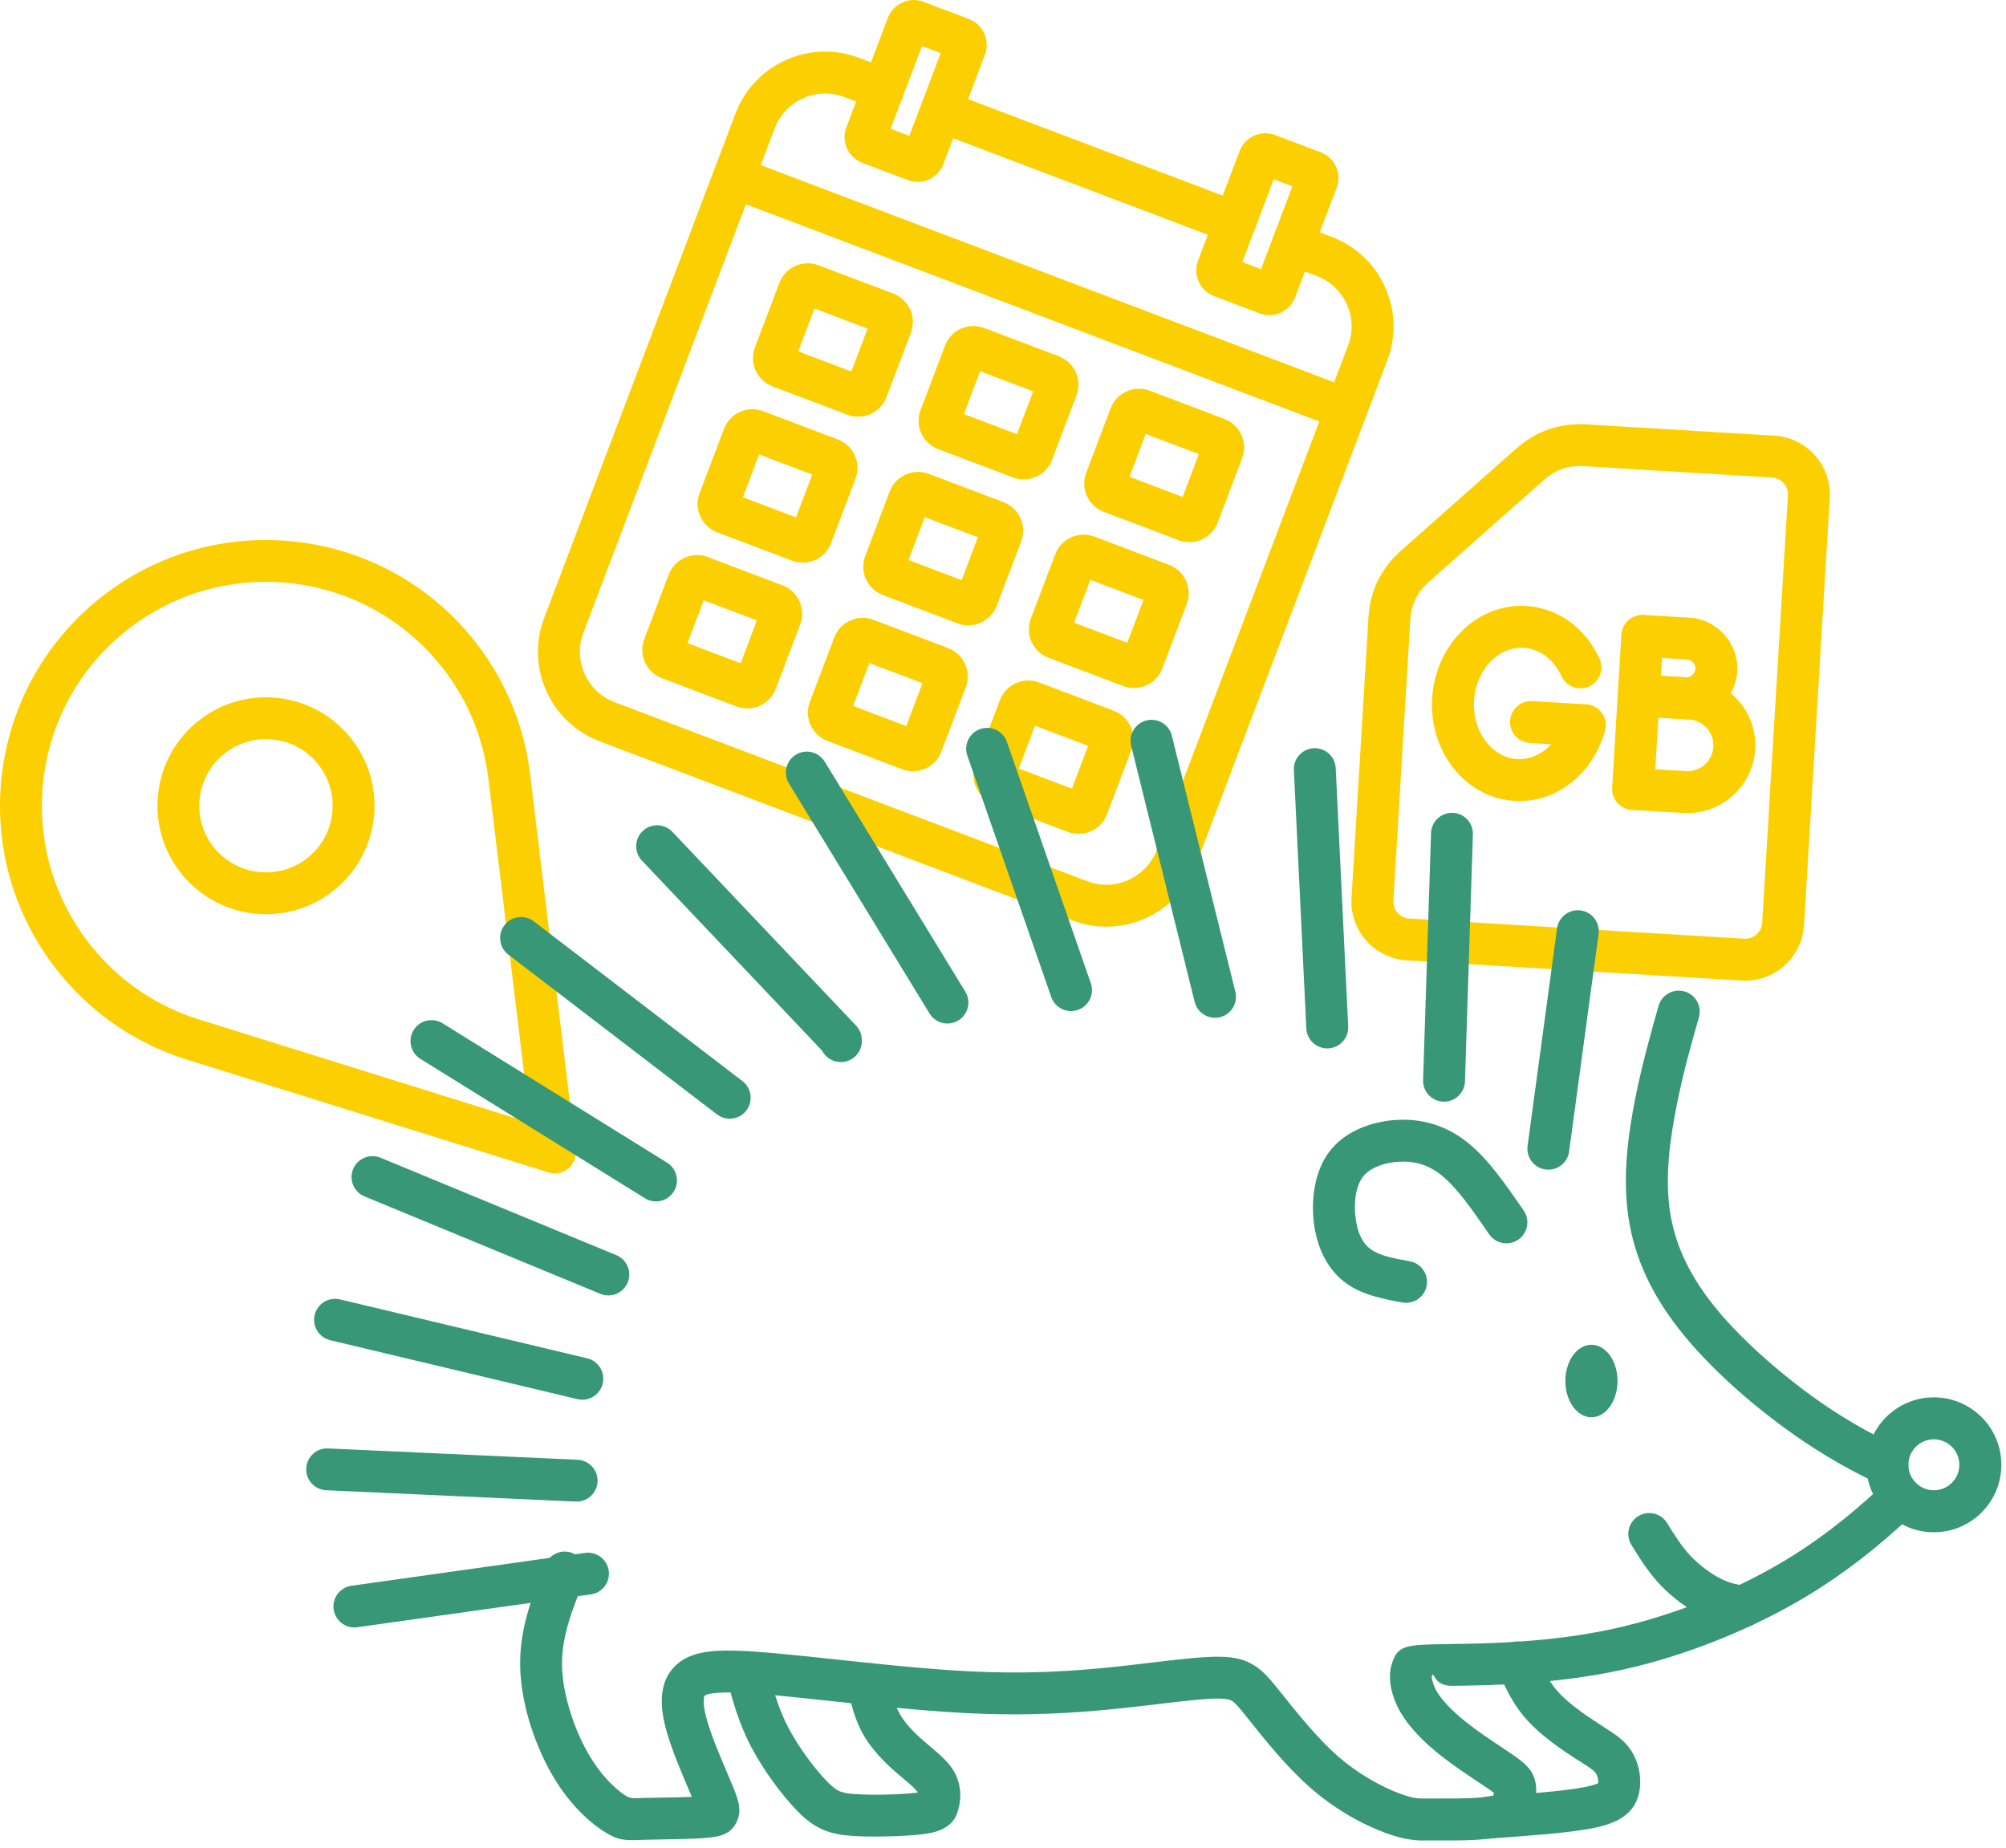<svg width="266" height="245" viewBox="0 0 266 245" fill="none" xmlns="http://www.w3.org/2000/svg">
<path d="M123.803 17.354C122.368 16.813 121.642 15.212 122.183 13.777C122.723 12.342 124.326 11.617 125.762 12.156L164.724 26.915C166.16 27.455 166.886 29.056 166.345 30.491C165.804 31.927 164.201 32.651 162.765 32.112L123.803 17.354ZM170.44 35.018C169.003 34.478 168.277 32.876 168.818 31.441C169.359 30.006 170.961 29.281 172.398 29.821L176.416 31.343C176.555 31.384 176.692 31.436 176.822 31.5C179.979 32.763 182.36 35.174 183.662 38.064C184.967 40.959 185.195 44.339 184.046 47.537C184.007 47.677 183.956 47.812 183.895 47.942L158.578 114.686C157.339 117.953 154.882 120.413 151.921 121.745C148.961 123.077 145.492 123.286 142.23 122.051L79.702 98.368C79.561 98.325 79.426 98.273 79.296 98.211C76.137 96.947 73.757 94.537 72.455 91.646C71.15 88.751 70.921 85.37 72.07 82.173C72.111 82.034 72.162 81.899 72.221 81.769L97.539 15.025C98.778 11.758 101.235 9.298 104.195 7.966C107.157 6.633 110.626 6.424 113.888 7.659L118.088 9.25C119.524 9.791 120.25 11.392 119.71 12.827C119.169 14.263 117.566 14.988 116.129 14.448L111.929 12.856C110.098 12.164 108.148 12.283 106.481 13.032C104.812 13.783 103.431 15.16 102.74 16.982L77.35 83.918C76.655 85.748 76.775 87.697 77.526 89.362C78.276 91.029 79.654 92.409 81.476 93.099L144.188 116.853C146.019 117.547 147.97 117.428 149.637 116.678C151.305 115.927 152.686 114.55 153.378 112.728L178.768 45.791C179.461 43.963 179.342 42.013 178.592 40.347C177.84 38.68 176.463 37.301 174.642 36.61L170.44 35.018Z" fill="#FCD000"/>
<path d="M179.504 51.672C180.94 52.213 181.665 53.814 181.124 55.25C180.585 56.685 178.981 57.41 177.545 56.87L96.317 26.103C94.88 25.562 94.154 23.961 94.695 22.525C95.236 21.09 96.838 20.365 98.275 20.906L179.504 51.672Z" fill="#FCD000"/>
<path d="M108.533 35.171L118.442 38.924C119.485 39.319 120.269 40.098 120.691 41.034C121.113 41.972 121.179 43.072 120.786 44.107L117.546 52.649C117.151 53.693 116.371 54.475 115.434 54.897C114.495 55.32 113.395 55.386 112.359 54.993L102.45 51.24C101.407 50.844 100.623 50.065 100.201 49.128C99.778 48.192 99.712 47.091 100.105 46.056L103.346 37.513C103.741 36.471 104.521 35.687 105.458 35.266C106.395 34.844 107.497 34.779 108.533 35.171ZM115.044 43.576L108.002 40.908L105.847 46.587L112.89 49.255L115.044 43.576Z" fill="#FCD000"/>
<path d="M122.447 0.237L128.477 2.521C129.425 2.88 130.138 3.589 130.522 4.439C130.905 5.291 130.965 6.291 130.608 7.231L125.101 21.751C124.741 22.699 124.032 23.411 123.181 23.795C122.329 24.177 121.328 24.237 120.387 23.881L114.358 21.597C113.408 21.237 112.695 20.529 112.312 19.678C111.928 18.827 111.869 17.828 112.225 16.886L117.733 2.366C118.093 1.419 118.801 0.707 119.653 0.323C120.505 -0.06 121.505 -0.119 122.447 0.237ZM124.736 7.043L122.259 6.105L118.097 17.075L120.575 18.013L124.736 7.043Z" fill="#FCD000"/>
<path d="M169.276 17.978L175.113 20.189C176.063 20.549 176.775 21.256 177.158 22.108C177.543 22.959 177.602 23.958 177.245 24.9L171.806 39.236C171.748 39.434 171.668 39.621 171.569 39.797C171.18 40.557 170.551 41.133 169.818 41.463C169.074 41.797 168.217 41.886 167.385 41.666C167.192 41.622 167.007 41.558 166.831 41.477L160.994 39.265C160.045 38.906 159.333 38.199 158.949 37.347C158.566 36.495 158.505 35.497 158.862 34.555L164.301 20.217C164.359 20.02 164.439 19.833 164.538 19.657C164.927 18.898 165.555 18.322 166.29 17.991C167.033 17.657 167.89 17.569 168.722 17.788C168.915 17.832 169.101 17.897 169.276 17.978ZM171.373 24.711L168.895 23.773L164.735 34.743L167.211 35.681L171.373 24.711Z" fill="#FCD000"/>
<path d="M130.494 43.487L140.402 47.24C141.445 47.635 142.229 48.414 142.651 49.351C143.074 50.289 143.14 51.388 142.747 52.423L139.507 60.966C139.112 62.01 138.331 62.792 137.394 63.214C136.456 63.636 135.355 63.702 134.319 63.309L124.593 59.626C124.411 59.571 124.236 59.498 124.071 59.409C123.196 58.985 122.536 58.277 122.162 57.446C121.782 56.604 121.69 55.632 121.959 54.694C122.002 54.516 122.063 54.343 122.139 54.18L125.306 45.831C125.701 44.787 126.482 44.004 127.419 43.582C128.356 43.161 129.458 43.095 130.494 43.487ZM137.005 51.892L129.963 49.226L127.808 54.904L134.85 57.571L137.005 51.892Z" fill="#FCD000"/>
<path d="M152.458 51.804L162.184 55.487C162.367 55.542 162.542 55.615 162.706 55.703C163.58 56.128 164.242 56.836 164.616 57.667C164.995 58.509 165.087 59.481 164.818 60.419C164.775 60.598 164.715 60.769 164.638 60.933L161.54 69.1C161.486 69.283 161.414 69.458 161.325 69.622C160.899 70.496 160.192 71.156 159.359 71.531C158.517 71.909 157.545 72.001 156.606 71.733C156.427 71.689 156.255 71.629 156.092 71.553L146.376 67.873C145.331 67.478 144.547 66.698 144.125 65.762C143.703 64.824 143.638 63.725 144.031 62.69L147.271 54.147C147.666 53.104 148.445 52.321 149.383 51.9C150.321 51.477 151.422 51.411 152.458 51.804ZM158.97 60.209L151.926 57.542L149.773 63.221L156.815 65.888L158.97 60.209Z" fill="#FCD000"/>
<path d="M101.193 54.519L111.101 58.272C112.144 58.666 112.928 59.445 113.35 60.382C113.773 61.32 113.839 62.419 113.446 63.455L110.206 71.997C109.81 73.041 109.03 73.823 108.093 74.245C107.156 74.668 106.054 74.733 105.018 74.341L95.11 70.588C94.066 70.193 93.283 69.413 92.861 68.476C92.438 67.539 92.372 66.44 92.765 65.403L96.005 56.862C96.4 55.819 97.181 55.035 98.118 54.613C99.056 54.192 100.157 54.126 101.193 54.519ZM107.704 62.924L100.662 60.257L98.507 65.936L105.549 68.603L107.704 62.924Z" fill="#FCD000"/>
<path d="M94.045 73.931L103.761 77.612C104.804 78.006 105.589 78.785 106.011 79.723C106.432 80.66 106.498 81.761 106.107 82.796L102.865 91.338C102.47 92.38 101.691 93.164 100.753 93.586C99.815 94.007 98.714 94.073 97.678 93.681L87.769 89.927C86.726 89.533 85.942 88.754 85.52 87.817C85.098 86.879 85.032 85.78 85.425 84.745L88.596 76.384C88.651 76.202 88.722 76.027 88.811 75.862C89.237 74.988 89.946 74.329 90.777 73.954C91.62 73.575 92.591 73.483 93.531 73.752C93.71 73.795 93.881 73.856 94.045 73.931ZM100.364 82.265L93.321 79.597L91.166 85.275L98.21 87.944L100.364 82.265Z" fill="#FCD000"/>
<path d="M123.157 62.835L133.066 66.588C134.109 66.983 134.893 67.763 135.315 68.698C135.737 69.636 135.804 70.736 135.411 71.772L132.17 80.315C131.775 81.357 130.995 82.141 130.058 82.562C129.119 82.984 128.019 83.049 126.983 82.657L117.074 78.904C116.031 78.509 115.246 77.73 114.825 76.794C114.403 75.856 114.337 74.756 114.73 73.721L117.97 65.179C118.365 64.136 119.145 63.352 120.082 62.931C121.021 62.508 122.121 62.443 123.157 62.835ZM129.669 71.24L122.625 68.573L120.471 74.252L127.514 76.92L129.669 71.24Z" fill="#FCD000"/>
<path d="M115.814 82.183L125.722 85.936C126.766 86.332 127.551 87.111 127.973 88.047C128.395 88.985 128.46 90.085 128.067 91.12L124.827 99.662C124.432 100.705 123.651 101.488 122.715 101.91C121.777 102.331 120.676 102.397 119.64 102.005L109.731 98.252C108.688 97.857 107.904 97.078 107.482 96.141C107.059 95.203 106.993 94.104 107.386 93.069L110.626 84.526C111.022 83.484 111.802 82.7 112.739 82.279C113.677 81.856 114.778 81.79 115.814 82.183ZM122.325 90.589L115.283 87.921L113.128 93.6L120.172 96.268L122.325 90.589Z" fill="#FCD000"/>
<path d="M145.117 71.149L155.023 74.9C156.067 75.296 156.851 76.075 157.273 77.012C157.695 77.949 157.761 79.049 157.368 80.085L154.128 88.627C153.733 89.669 152.952 90.453 152.016 90.875C151.077 91.297 149.977 91.362 148.941 90.969L139.032 87.216C137.989 86.822 137.205 86.043 136.783 85.106C136.36 84.168 136.294 83.069 136.687 82.034L139.929 73.486C140.326 72.446 141.104 71.664 142.04 71.243C142.979 70.821 144.079 70.755 145.115 71.147L145.117 71.149ZM151.626 79.554L144.584 76.886L142.429 82.564L149.473 85.233L151.626 79.554Z" fill="#FCD000"/>
<path d="M137.779 90.491L147.687 94.244C148.73 94.64 149.514 95.419 149.936 96.356C150.359 97.294 150.425 98.393 150.032 99.428L146.792 107.971C146.396 109.013 145.616 109.797 144.679 110.218C143.742 110.641 142.64 110.707 141.604 110.314L131.696 106.561C130.652 106.165 129.869 105.387 129.447 104.45C129.024 103.512 128.958 102.412 129.351 101.377L132.591 92.835C132.986 91.792 133.767 91.009 134.704 90.587C135.642 90.164 136.743 90.099 137.779 90.491ZM144.29 98.897L137.246 96.229L135.093 101.908L142.135 104.576L144.29 98.897Z" fill="#FCD000"/>
<path d="M210.338 56.267L235.303 57.77C237.45 57.899 239.347 58.893 240.676 60.39C242.002 61.885 242.76 63.883 242.631 66.022L239.215 122.693C239.087 124.837 238.092 126.733 236.594 128.061C235.097 129.386 233.098 130.144 230.957 130.016L186.541 127.341C184.395 127.213 182.497 126.22 181.17 124.722C179.843 123.226 179.084 121.229 179.213 119.089L181.458 81.856C181.564 80.096 181.978 78.475 182.699 76.996C182.726 76.939 182.755 76.884 182.787 76.831C183.503 75.416 184.496 74.147 185.761 73.027L201.061 59.474C202.369 58.315 203.81 57.464 205.375 56.925C206.944 56.383 208.602 56.163 210.338 56.267ZM234.977 63.315L210.012 61.812C208.985 61.751 208.04 61.868 207.181 62.165C206.318 62.462 205.504 62.951 204.739 63.628L189.439 77.179C188.72 77.816 188.161 78.525 187.762 79.303C187.744 79.346 187.724 79.388 187.704 79.431C187.3 80.259 187.068 81.178 187.007 82.181L184.763 119.415C184.726 120.037 184.944 120.615 185.325 121.047C185.706 121.476 186.251 121.76 186.868 121.796L231.283 124.469C231.906 124.507 232.484 124.289 232.916 123.908C233.344 123.528 233.629 122.983 233.666 122.366L237.082 65.697C237.119 65.075 236.902 64.496 236.519 64.065C236.139 63.637 235.595 63.353 234.977 63.315Z" fill="#FCD000"/>
<path d="M212.098 87.346C212.735 88.74 212.121 90.385 210.728 91.021C209.333 91.658 207.687 91.044 207.05 89.651C206.543 88.539 205.795 87.601 204.885 86.936C204.061 86.333 203.097 85.96 202.059 85.897C200.426 85.799 198.881 86.485 197.7 87.674C196.433 88.951 195.586 90.794 195.458 92.898C195.332 95.003 195.954 96.937 197.064 98.362C198.093 99.684 199.54 100.552 201.162 100.649C202.532 100.731 203.84 100.262 204.917 99.408C206.105 98.467 207.021 97.08 207.471 95.444C207.873 93.966 209.398 93.095 210.876 93.498C212.355 93.9 213.226 95.423 212.824 96.901C212.052 99.711 210.458 102.109 208.378 103.758C206.255 105.441 203.631 106.363 200.836 106.195C197.527 105.996 194.648 104.322 192.668 101.776C190.769 99.335 189.699 96.073 189.909 92.573C190.121 89.073 191.577 85.961 193.762 83.76C196.033 81.471 199.087 80.154 202.386 80.352C204.534 80.48 206.505 81.237 208.171 82.455C209.84 83.676 211.196 85.365 212.098 87.346Z" fill="#FCD000"/>
<path d="M210.313 93.396C211.845 93.486 213.014 94.8 212.924 96.331C212.834 97.862 211.519 99.031 209.986 98.941L202.854 98.512C201.322 98.422 200.153 97.108 200.243 95.576C200.333 94.045 201.649 92.876 203.181 92.966L210.313 93.396Z" fill="#FCD000"/>
<path d="M219.324 104.778C219.234 106.308 217.918 107.477 216.385 107.387C214.853 107.297 213.684 105.983 213.774 104.451L214.998 84.154C215.088 82.623 216.403 81.454 217.935 81.544C219.467 81.634 220.637 82.948 220.547 84.479L219.324 104.778Z" fill="#FCD000"/>
<path d="M217.812 87.093C216.279 87.003 215.111 85.688 215.201 84.158C215.291 82.627 216.606 81.458 218.138 81.548L224.032 81.903C225.883 82.014 227.522 82.873 228.67 84.167C229.782 85.42 230.432 87.082 230.368 88.865H230.371C230.371 89.007 230.361 89.145 230.341 89.28C230.17 91.028 229.33 92.57 228.095 93.665C226.84 94.775 225.177 95.425 223.392 95.361V95.364C223.272 95.364 223.154 95.356 223.037 95.341L217.363 95C215.829 94.91 214.661 93.595 214.751 92.064C214.841 90.534 216.156 89.365 217.688 89.455C219.642 89.573 221.601 89.677 223.555 89.808C223.883 89.828 224.19 89.712 224.417 89.511C224.642 89.311 224.791 89.026 224.811 88.704C224.83 88.375 224.715 88.07 224.514 87.843C224.314 87.617 224.028 87.467 223.706 87.448L217.812 87.093Z" fill="#FCD000"/>
<path d="M216.488 107.388C214.956 107.297 213.786 105.984 213.876 104.452C213.966 102.921 215.281 101.752 216.813 101.842L223.392 102.238C223.495 102.237 223.595 102.243 223.695 102.254C224.588 102.271 225.416 101.943 226.043 101.388C226.668 100.834 227.093 100.052 227.181 99.167C227.182 99.074 227.188 98.984 227.198 98.895C227.215 98.003 226.886 97.175 226.331 96.55C225.749 95.894 224.917 95.457 223.976 95.402L217.362 95.003C215.829 94.913 214.66 93.599 214.75 92.068C214.84 90.537 216.156 89.368 217.688 89.458L224.303 89.856C226.772 90.005 228.957 91.15 230.487 92.874C231.971 94.549 232.838 96.767 232.752 99.15V99.198C232.752 99.327 232.743 99.457 232.725 99.585C232.522 101.961 231.394 104.058 229.721 105.542C228.047 107.024 225.827 107.89 223.443 107.804H223.392V107.801C221.093 107.687 218.787 107.526 216.488 107.388Z" fill="#FCD000"/>
<path d="M25.865 95.949C25.995 95.819 26.135 95.705 26.282 95.607C29.298 93.195 32.998 92.19 36.575 92.517C40.165 92.844 43.633 94.512 46.164 97.445L46.165 97.442C46.295 97.574 46.411 97.713 46.509 97.861C48.922 100.872 49.928 104.571 49.601 108.145C49.267 111.811 47.531 115.35 44.475 117.893C41.421 120.433 37.626 121.496 33.962 121.162C30.292 120.828 26.752 119.093 24.207 116.04C21.665 112.988 20.6 109.196 20.935 105.533C21.262 101.946 22.932 98.481 25.867 95.952L25.865 95.949ZM36.075 98.04C33.818 97.835 31.485 98.487 29.609 100.049C27.733 101.609 26.668 103.782 26.462 106.033C26.257 108.288 26.91 110.62 28.472 112.496C30.033 114.369 32.209 115.434 34.462 115.639C36.718 115.844 39.051 115.191 40.928 113.629C42.803 112.069 43.868 109.897 44.074 107.646C44.279 105.391 43.625 103.059 42.064 101.185C40.502 99.31 38.328 98.246 36.075 98.04Z" fill="#FCD000"/>
<path d="M12.703 79.761C20.187 73.534 29.487 70.928 38.472 71.749C47.459 72.569 56.134 76.816 62.367 84.295C64.581 86.953 66.338 89.842 67.646 92.868C68.986 95.964 69.855 99.181 70.262 102.418C70.279 102.508 70.29 102.6 70.298 102.693L76.332 152.484C76.512 154.01 75.421 155.392 73.895 155.572C73.45 155.624 73.017 155.57 72.622 155.426L24.724 140.48L24.641 140.453C21.496 139.462 18.462 138.02 15.644 136.134C12.91 134.303 10.384 132.052 8.166 129.389C1.934 121.91 -0.674 112.617 0.147 103.639C0.968 94.658 5.218 85.988 12.703 79.761ZM37.971 77.272C30.395 76.58 22.556 78.776 16.251 84.023C9.947 89.268 6.366 96.571 5.674 104.139C4.982 111.708 7.181 119.541 12.431 125.843C14.295 128.08 16.422 129.977 18.735 131.523C21.111 133.115 23.689 134.333 26.378 135.173V135.174L70.288 148.875L64.767 103.317L64.756 103.234C64.415 100.431 63.685 97.677 62.554 95.065C61.454 92.519 59.971 90.085 58.102 87.841C52.853 81.541 45.544 77.963 37.971 77.272Z" fill="#FCD000"/>
<path d="M72.312 207.465C72.856 206.121 74.357 205.413 75.753 205.874C77.207 206.354 77.996 207.922 77.516 209.375C77.496 209.433 77.476 209.49 77.453 209.546L77.461 209.55C75.961 213.229 74.459 216.908 74.525 220.82C74.555 222.664 74.924 224.659 75.498 226.597C76.146 228.79 77.051 230.869 78.026 232.555C78.803 233.899 79.612 234.976 80.377 235.828C81.366 236.93 82.279 237.658 82.948 238.093C83.519 238.465 83.875 238.452 84.929 238.417L85.532 238.398C86.134 238.381 86.963 238.367 87.846 238.353C89.139 238.331 90.559 238.308 91.741 238.259L91.314 237.254C90.376 235.052 89.186 232.257 88.478 229.865C87.938 228.037 87.679 226.422 87.768 225.019C87.885 223.174 88.552 221.692 89.875 220.585C91.034 219.614 92.563 219.07 94.894 218.91C96.703 218.786 99.174 218.894 102.636 219.203C105.193 219.431 107.741 219.704 110.488 220C116.096 220.602 122.511 221.291 127.973 221.584C132.106 221.805 135.731 221.805 139.006 221.677L139.039 221.676C142.275 221.55 145.238 221.29 148.036 220.993C149.434 220.845 151.211 220.634 152.874 220.436C156.504 220.004 159.565 219.641 161.806 219.68C163.806 219.715 165.148 220.071 166.416 220.896C167.567 221.645 168.385 222.609 169.515 224.019L170.1 224.746C171.974 227.094 174.675 230.479 177.41 232.873C178.689 233.994 180.026 234.935 181.307 235.709C182.935 236.694 184.402 237.372 185.534 237.796C186.487 238.154 187.179 238.327 187.701 238.411C188.104 238.475 188.496 238.475 188.801 238.475H191.657C193.325 238.475 196.356 238.475 197.772 238.124C198.015 238.064 198.034 238.113 198.057 238.088C198.068 238.075 198.074 238.066 198.077 238.061L198.063 238.059C198.043 238.065 198.006 238.082 198.016 238.045C198.048 237.928 198.074 237.816 198.096 237.715C197.914 237.576 197.667 237.401 197.345 237.18C196.975 236.926 196.544 236.638 196.067 236.323C194.61 235.353 192.762 234.125 191.14 232.851C189.963 231.927 188.884 230.962 187.951 229.977C187.043 229.017 186.277 228.024 185.695 227.014C185.105 225.991 184.728 224.985 184.522 224.093C184.233 222.843 184.257 221.685 184.494 220.853C185.285 218.09 186.185 218.078 192.475 217.992L192.627 217.99C194.849 217.96 198.027 217.915 201.857 217.64C205.53 217.375 209.683 216.894 213.835 215.991C217.876 215.113 221.891 213.848 225.675 212.339C229.726 210.723 233.533 208.828 236.843 206.823C242.755 203.244 247.165 199.244 249.65 196.934C249.458 196.89 249.269 196.825 249.084 196.738C247.84 196.15 246.342 195.409 244.685 194.494C243.028 193.579 241.171 192.47 239.177 191.129C236.361 189.234 233.359 186.934 230.564 184.474C228.01 182.224 225.567 179.784 223.517 177.324C221.333 174.702 219.645 172.105 218.402 169.478C217.131 166.795 216.32 164.085 215.918 161.294C215.52 158.541 215.524 155.751 215.749 153.053C215.97 150.401 216.4 147.846 216.866 145.51C217.308 143.306 217.816 141.183 218.357 139.098C218.914 136.955 219.421 135.17 219.928 133.384C220.342 131.907 221.877 131.045 223.355 131.459C224.834 131.874 225.696 133.407 225.281 134.884C224.737 136.805 224.191 138.726 223.732 140.489C223.259 142.311 222.79 144.293 222.329 146.598C221.895 148.769 221.498 151.122 221.298 153.51C221.104 155.85 221.094 158.231 221.423 160.512C221.748 162.754 222.402 164.939 223.428 167.108C224.482 169.333 225.92 171.543 227.782 173.779C229.587 175.945 231.833 178.177 234.242 180.298C236.908 182.646 239.702 184.792 242.268 186.518C244.061 187.724 245.788 188.754 247.361 189.623C248.936 190.491 250.319 191.177 251.456 191.714C252.844 192.369 253.439 194.025 252.784 195.411C252.718 195.55 252.643 195.681 252.559 195.804C253.112 195.913 253.637 196.191 254.051 196.635C255.096 197.759 255.033 199.515 253.91 200.56L253.869 200.598C251.356 202.94 246.532 207.437 239.716 211.564C236.146 213.726 232.057 215.764 227.721 217.493C223.609 219.133 219.294 220.497 215.011 221.428C210.582 222.391 206.158 222.905 202.248 223.185C198.494 223.455 195.081 223.504 192.693 223.535L192.54 223.538C189.884 223.574 190.192 221.172 189.849 222.375C189.843 222.397 189.871 222.553 189.94 222.854C190.039 223.278 190.219 223.759 190.503 224.252C190.845 224.845 191.356 225.491 191.999 226.17C192.712 226.925 193.589 227.702 194.58 228.481C196.075 229.656 197.786 230.793 199.136 231.69C199.643 232.026 200.102 232.333 200.479 232.591C201.339 233.182 201.911 233.628 202.336 234.049C203.035 234.743 203.358 235.36 203.554 236.105C203.712 236.709 203.74 237.32 203.676 237.954C203.627 238.441 203.525 238.93 203.391 239.438C203.208 240.138 202.968 240.901 202.257 241.719C201.593 242.484 200.624 243.139 199.099 243.516C196.982 244.042 193.548 244.042 191.657 244.042H188.801C188.354 244.042 187.78 244.042 186.83 243.891C186 243.758 184.949 243.501 183.597 242.994C182.15 242.451 180.334 241.622 178.434 240.472C176.933 239.564 175.336 238.433 173.754 237.048C170.608 234.294 167.739 230.699 165.747 228.204L165.184 227.498C164.386 226.503 163.837 225.84 163.391 225.55C163.062 225.336 162.575 225.241 161.718 225.225C159.964 225.195 157.019 225.545 153.527 225.96C152.126 226.127 150.632 226.304 148.625 226.517C145.778 226.819 142.722 227.084 139.259 227.221L139.224 227.223C135.772 227.357 131.977 227.359 127.69 227.129C122.023 226.825 115.555 226.13 109.901 225.524C106.874 225.198 104.07 224.897 102.157 224.727C99.03 224.448 96.827 224.348 95.263 224.456C94.22 224.528 93.676 224.653 93.445 224.847C93.376 224.904 93.335 225.081 93.317 225.366C93.271 226.093 93.45 227.08 93.811 228.3C94.422 230.373 95.544 233.006 96.428 235.08C96.761 235.861 97.062 236.566 97.315 237.196C98.027 238.971 98.293 240.129 97.767 241.383C97.086 243.009 95.902 243.493 93.8 243.689C92.33 243.825 89.981 243.864 87.933 243.898C87.129 243.911 86.377 243.923 85.684 243.944L85.103 243.962C82.749 244.042 81.954 244.069 79.923 242.746C78.942 242.108 77.624 241.063 76.242 239.524C75.233 238.4 74.187 237.015 73.217 235.338C72.035 233.295 70.943 230.79 70.165 228.163C69.466 225.799 69.016 223.302 68.976 220.906C68.891 215.829 70.596 211.646 72.303 207.461L72.312 207.465ZM198.077 238.061C198.08 238.054 198.074 238.055 198.063 238.059L198.077 238.061Z" fill="#379777"/>
<path d="M202.041 160.511C202.911 161.772 202.595 163.501 201.333 164.37C200.071 165.242 198.342 164.924 197.47 163.665C195.375 160.62 193.282 157.575 191.212 155.889C190.309 155.153 189.389 154.66 188.455 154.371C187.517 154.081 186.536 153.985 185.523 154.042C184.44 154.104 183.353 154.335 182.421 154.763C181.709 155.089 181.099 155.529 180.684 156.092C180.243 156.688 179.962 157.474 179.806 158.327C179.605 159.444 179.623 160.664 179.792 161.774C179.94 162.752 180.199 163.584 180.561 164.253C180.876 164.83 181.284 165.305 181.78 165.66C182.349 166.067 183.055 166.352 183.831 166.576C184.742 166.838 185.846 167.042 186.95 167.246C188.457 167.522 189.457 168.968 189.179 170.476C188.903 171.982 187.457 172.981 185.948 172.704C184.746 172.483 183.545 172.26 182.307 171.903C180.934 171.507 179.648 170.979 178.537 170.184C177.366 169.344 176.413 168.24 175.687 166.905C174.998 165.638 174.528 164.192 174.287 162.6C174.038 160.973 174.023 159.123 174.345 157.349C174.644 155.699 175.235 154.116 176.201 152.808C177.212 151.438 178.578 150.423 180.114 149.718C181.708 148.985 183.49 148.594 185.219 148.497C186.862 148.405 188.489 148.571 190.088 149.066C191.691 149.563 193.239 150.379 194.716 151.583C197.408 153.777 199.724 157.144 202.041 160.511Z" fill="#379777"/>
<path d="M216.313 204.825C215.525 203.51 215.954 201.805 217.269 201.019C218.586 200.232 220.291 200.661 221.079 201.975L221.105 202.024C222.061 203.568 223.02 205.109 224.243 206.383C224.834 207.001 225.502 207.576 226.18 208.079C226.896 208.61 227.62 209.056 228.273 209.378C228.849 209.662 229.371 209.845 229.863 209.974C230.391 210.113 230.946 210.207 231.503 210.302C233.017 210.553 234.041 211.984 233.788 213.498C233.536 215.011 232.103 216.034 230.589 215.781C229.911 215.667 229.231 215.551 228.449 215.345C227.632 215.13 226.77 214.83 225.814 214.358C224.884 213.9 223.867 213.275 222.872 212.537C221.949 211.853 221.041 211.069 220.238 210.234C218.626 208.552 217.503 206.748 216.387 204.942C216.361 204.903 216.337 204.866 216.313 204.826V204.825Z" fill="#379777"/>
<path d="M96.338 222.427C95.948 220.943 96.834 219.425 98.319 219.033C99.802 218.643 101.323 219.529 101.713 221.013C102.067 222.351 102.421 223.69 102.893 225.118C103.335 226.456 103.857 227.779 104.534 229.075C105.202 230.352 106.044 231.673 106.922 232.89C107.886 234.226 108.884 235.42 109.729 236.277C110.358 236.914 110.838 237.298 111.311 237.506C111.807 237.722 112.465 237.826 113.422 237.892C114.595 237.972 116.029 237.988 117.41 237.958C118.924 237.925 120.427 237.835 121.49 237.715L121.695 237.692L121.668 237.643C121.387 237.179 120.611 236.526 119.753 235.804C119.361 235.474 118.958 235.134 118.764 234.965C117.995 234.292 117.215 233.553 116.481 232.735C115.702 231.866 114.998 230.936 114.445 229.95C113.341 227.98 112.869 225.944 112.397 223.909C112.054 222.413 112.989 220.924 114.486 220.582C115.983 220.24 117.473 221.174 117.815 222.67C118.194 224.305 118.574 225.94 119.298 227.232C119.659 227.877 120.114 228.479 120.616 229.037C121.162 229.647 121.786 230.235 122.421 230.789C122.863 231.177 123.095 231.373 123.323 231.563C124.575 232.618 125.706 233.57 126.433 234.772C126.94 235.609 127.194 236.463 127.29 237.269C127.409 238.27 127.277 239.176 127.089 239.868C126.805 240.914 126.418 241.703 125.205 242.404C124.496 242.814 123.563 243.073 122.1 243.239C120.961 243.368 119.274 243.465 117.518 243.504C115.919 243.538 114.305 243.523 113.052 243.437C111.466 243.328 110.263 243.107 109.092 242.594C107.9 242.073 106.906 241.323 105.769 240.169C104.753 239.14 103.562 237.716 102.417 236.13C101.403 234.725 100.417 233.174 99.616 231.641C98.741 229.967 98.112 228.389 97.605 226.858C97.129 225.417 96.733 223.921 96.338 222.427Z" fill="#379777"/>
<path d="M198.646 221.526C198.039 220.12 198.686 218.49 200.092 217.884C201.499 217.277 203.131 217.925 203.738 219.329C204.501 221.095 205.265 222.86 206.631 224.366C207.334 225.138 208.236 225.902 209.163 226.602C210.154 227.352 211.149 228.014 211.977 228.549C213.155 229.307 212.206 228.703 212.559 228.928C214.302 230.041 215.406 230.745 216.309 232.152C216.844 232.984 217.208 233.962 217.378 234.936C217.553 235.936 217.534 236.982 217.297 237.921C216.994 239.115 216.408 240.127 215.12 240.986C214.202 241.597 212.935 242.076 211.08 242.437C207.976 243.038 202.829 243.409 197.681 243.778L197.678 243.779C196.145 243.887 194.814 242.733 194.706 241.202C194.598 239.67 195.753 238.341 197.285 238.233H197.29C202.275 237.875 207.259 237.516 210.036 236.978C211.005 236.79 211.596 236.615 211.923 236.44C211.94 236.283 211.93 236.095 211.895 235.893C211.845 235.606 211.754 235.346 211.631 235.153C211.369 234.747 210.674 234.303 209.577 233.603C208.849 233.138 209.739 233.716 208.974 233.224C208.036 232.619 206.912 231.872 205.812 231.039C204.645 230.157 203.481 229.166 202.519 228.106C200.557 225.946 199.601 223.736 198.646 221.526Z" fill="#379777"/>
<path d="M47.376 215.768C45.855 215.978 44.452 214.917 44.241 213.397C44.031 211.878 45.094 210.476 46.614 210.266L77.586 205.909C79.107 205.699 80.51 206.76 80.72 208.28C80.931 209.798 79.868 211.201 78.348 211.411L47.376 215.768Z" fill="#379777"/>
<path d="M43.264 197.602C41.731 197.537 40.542 196.242 40.608 194.711C40.675 193.179 41.97 191.992 43.503 192.057L76.581 193.56C78.113 193.626 79.302 194.921 79.236 196.452C79.17 197.983 77.874 199.171 76.342 199.105L43.264 197.602Z" fill="#379777"/>
<path d="M43.795 177.709C42.298 177.356 41.373 175.855 41.728 174.361C42.082 172.865 43.582 171.941 45.079 172.294L77.856 180.107C79.353 180.461 80.278 181.96 79.924 183.456C79.569 184.952 78.069 185.876 76.572 185.523L43.795 177.709Z" fill="#379777"/>
<path d="M48.339 158.641C46.92 158.06 46.243 156.439 46.827 155.021C47.409 153.604 49.032 152.928 50.45 153.51L81.724 166.431C83.142 167.014 83.819 168.635 83.237 170.051C82.653 171.469 81.031 172.146 79.613 171.563L48.339 158.641Z" fill="#379777"/>
<path d="M55.746 140.404C54.442 139.594 54.042 137.879 54.853 136.577C55.666 135.273 57.38 134.875 58.684 135.685L88.454 154.165C89.758 154.976 90.158 156.69 89.347 157.993C88.535 159.296 86.82 159.694 85.516 158.884L55.746 140.404Z" fill="#379777"/>
<path d="M67.41 126.582C66.189 125.651 65.956 123.909 66.887 122.689C67.818 121.47 69.563 121.237 70.782 122.168L98.448 143.352C99.667 144.282 99.901 146.026 98.969 147.245C98.038 148.463 96.294 148.698 95.074 147.767L67.41 126.582Z" fill="#379777"/>
<path d="M85.125 114.12C84.067 113.009 84.111 111.251 85.222 110.194C86.334 109.138 88.093 109.181 89.151 110.293L113.508 135.984C114.02 136.521 114.274 137.21 114.274 137.898H114.28V138.048C114.28 139.585 113.034 140.832 111.494 140.832C110.416 140.832 109.48 140.218 109.018 139.322L85.125 114.12Z" fill="#379777"/>
<path d="M104.614 103.883C103.814 102.574 104.229 100.865 105.539 100.067C106.849 99.269 108.559 99.682 109.359 100.991L128.002 131.49C128.801 132.8 128.387 134.508 127.077 135.307C125.767 136.106 124.057 135.692 123.258 134.383L104.614 103.883Z" fill="#379777"/>
<path d="M128.273 100.201C127.768 98.754 128.533 97.171 129.981 96.667C131.429 96.163 133.013 96.927 133.518 98.374L144.644 130.376C145.149 131.824 144.384 133.406 142.936 133.91C141.486 134.415 139.903 133.65 139.399 132.203L128.273 100.201Z" fill="#379777"/>
<path d="M149.995 98.885C149.629 97.397 150.54 95.892 152.03 95.526C153.521 95.16 155.026 96.07 155.392 97.56L163.812 131.514C164.179 133.004 163.268 134.508 161.778 134.875C160.287 135.241 158.782 134.331 158.415 132.841L149.995 98.885Z" fill="#379777"/>
<path d="M171.57 102.113C171.498 100.582 172.681 99.282 174.214 99.21C175.746 99.138 177.047 100.321 177.119 101.851L178.773 136.108C178.845 137.639 177.661 138.939 176.129 139.011C174.597 139.083 173.296 137.901 173.223 136.368L171.57 102.113Z" fill="#379777"/>
<path d="M189.76 110.464C189.809 108.933 191.09 107.73 192.622 107.779C194.154 107.826 195.358 109.107 195.309 110.638L194.258 143.392C194.209 144.923 192.927 146.125 191.395 146.077C189.864 146.029 188.66 144.749 188.708 143.217L189.76 110.464Z" fill="#379777"/>
<path d="M206.47 123.102C206.675 121.583 208.073 120.516 209.593 120.72C211.112 120.924 212.18 122.322 211.976 123.842L208.067 152.688C207.863 154.207 206.464 155.274 204.943 155.07C203.423 154.866 202.356 153.468 202.56 151.948L206.47 123.102Z" fill="#379777"/>
<path d="M211.028 187.924C212.938 187.924 214.486 185.771 214.486 183.116C214.486 180.461 212.938 178.309 211.028 178.309C209.118 178.309 207.57 180.461 207.57 183.116C207.57 185.771 209.118 187.924 211.028 187.924Z" fill="#379777"/>
<path d="M256.434 185.285C258.905 185.285 261.143 186.288 262.763 187.906C264.382 189.524 265.384 191.76 265.384 194.23C265.384 196.698 264.382 198.934 262.763 200.552C261.143 202.172 258.905 203.173 256.434 203.173C253.962 203.173 251.725 202.172 250.106 200.554C248.486 198.934 247.484 196.698 247.484 194.23C247.484 191.76 248.486 189.524 250.106 187.906C251.725 186.288 253.962 185.285 256.434 185.285ZM258.823 191.841C258.212 191.231 257.367 190.852 256.434 190.852C255.5 190.852 254.655 191.231 254.045 191.841C253.434 192.452 253.055 193.297 253.055 194.23C253.055 195.162 253.434 196.006 254.045 196.617C254.655 197.228 255.5 197.606 256.434 197.606C257.367 197.606 258.212 197.227 258.823 196.617C259.435 196.006 259.813 195.162 259.813 194.23C259.813 193.297 259.435 192.452 258.823 191.841Z" fill="#379777"/>
</svg>
